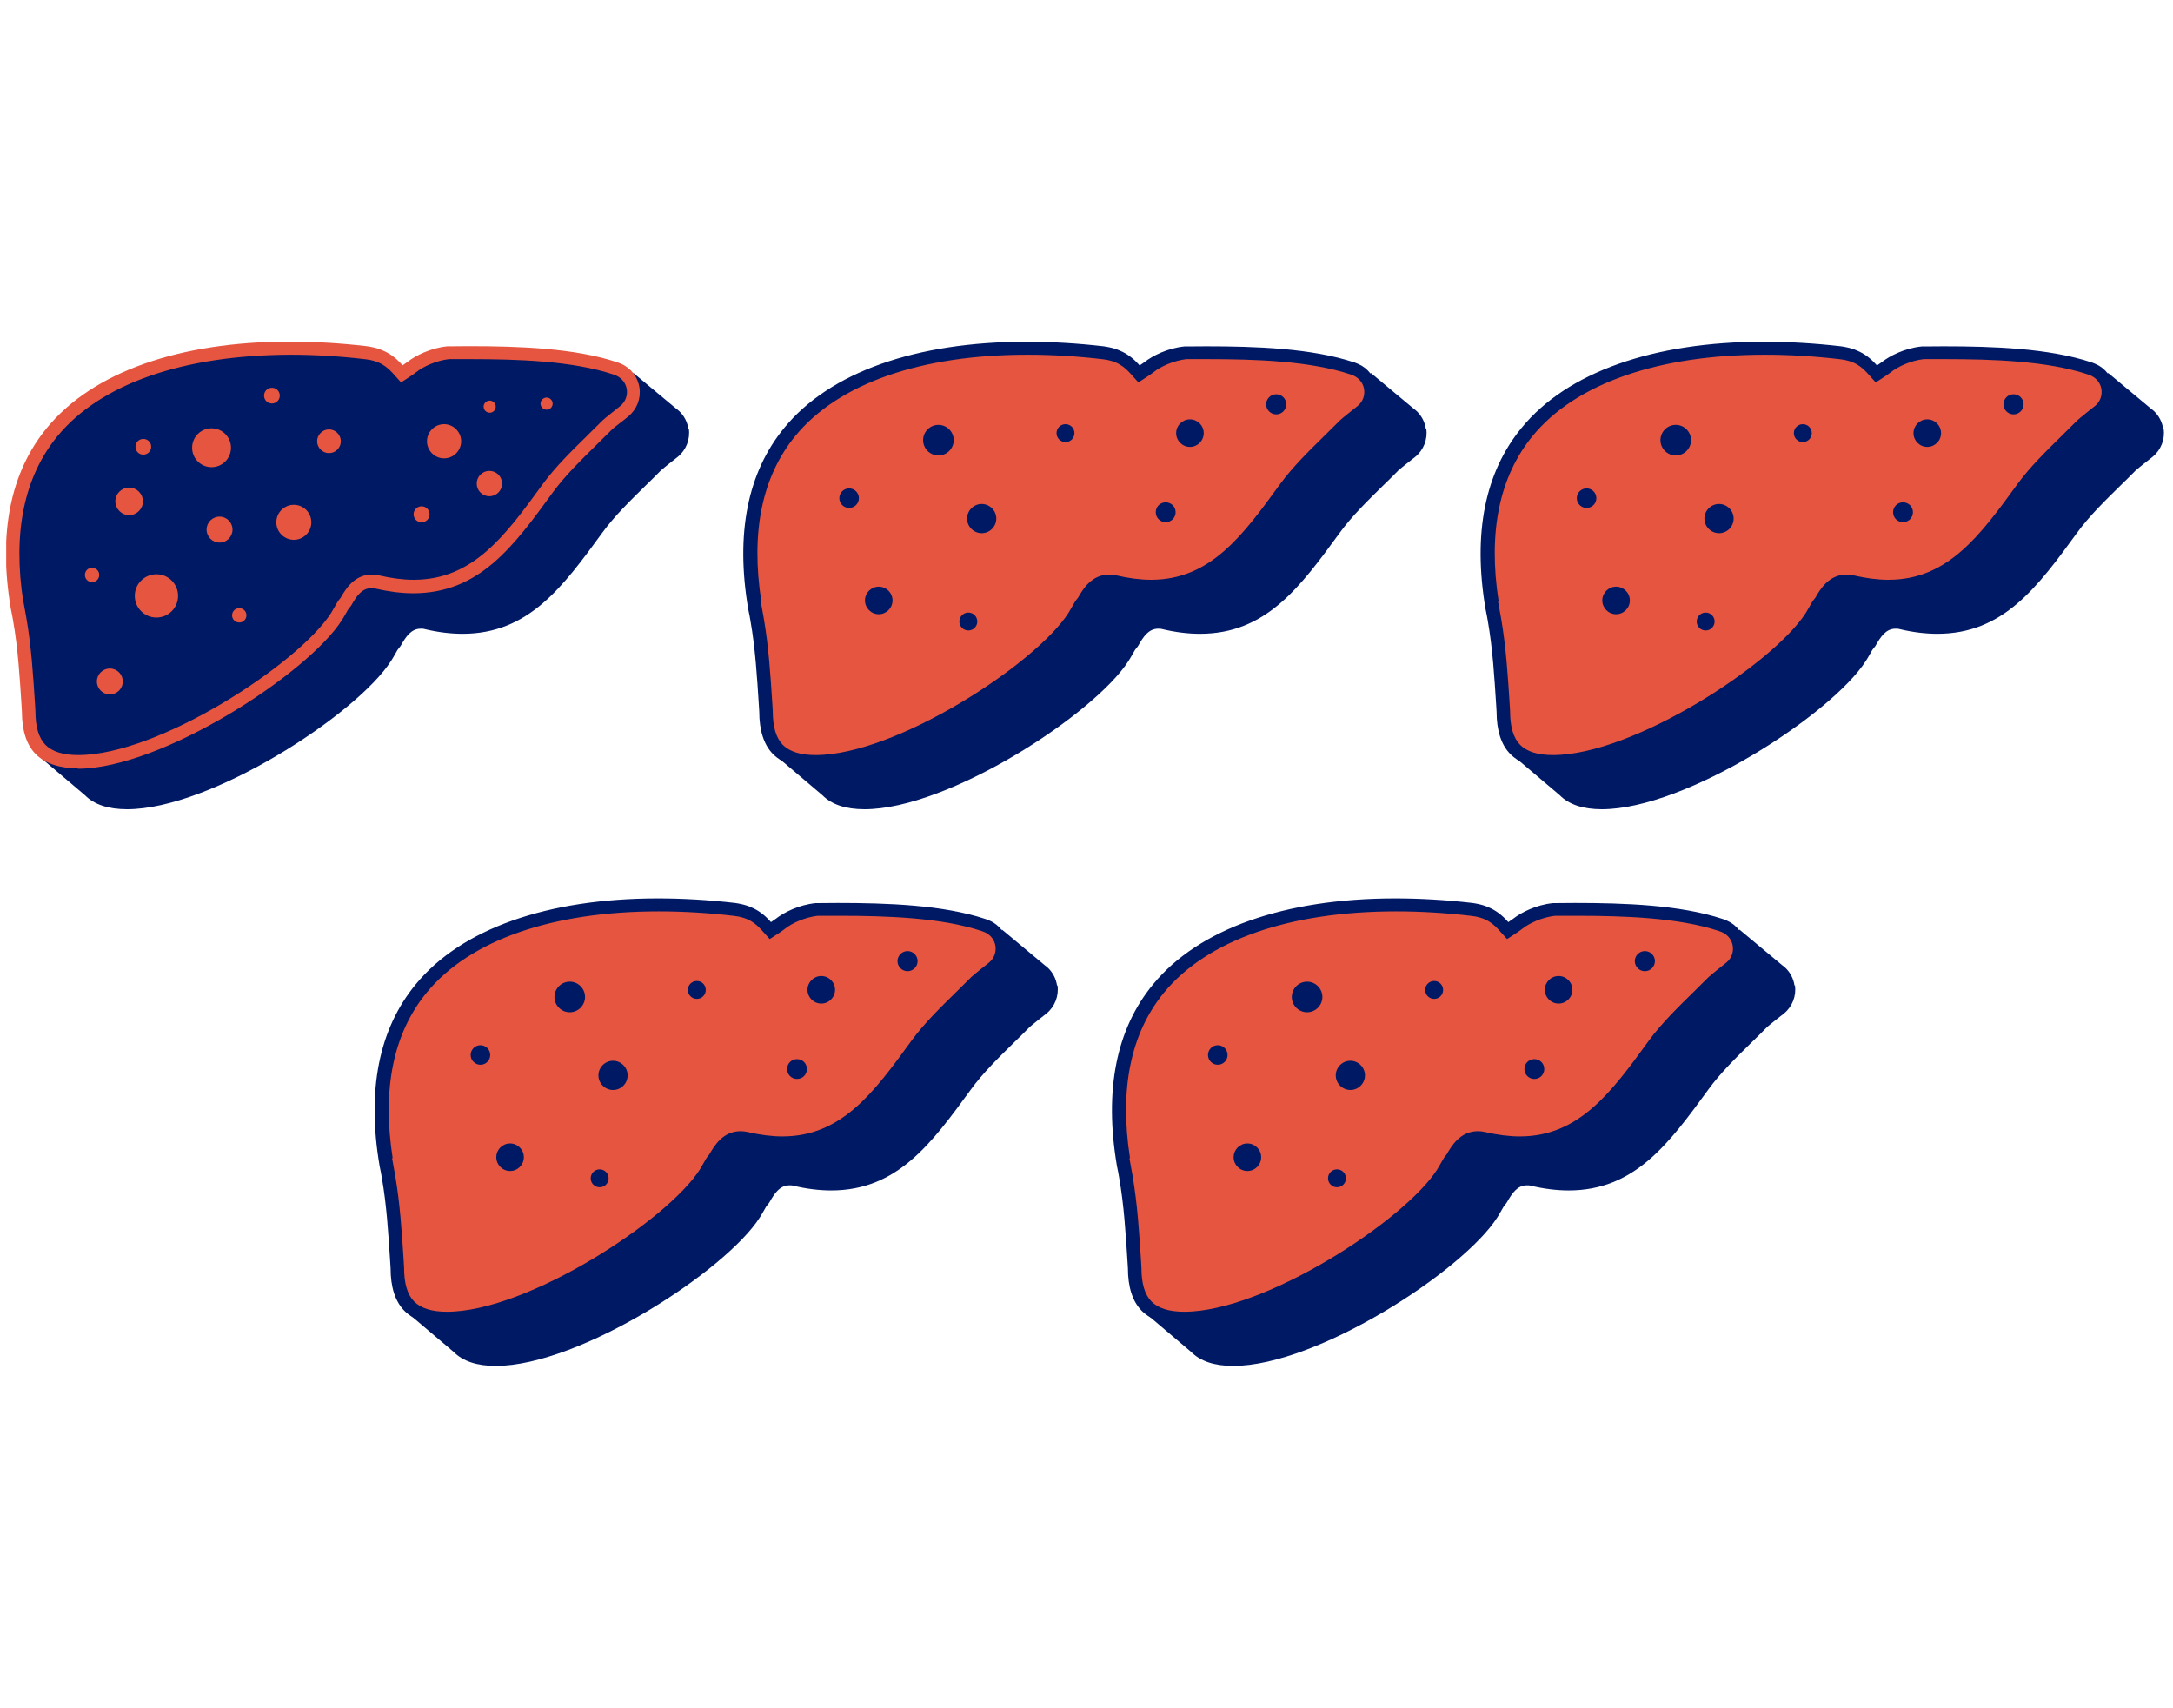 <svg width="229" height="180" viewBox="0 0 229 180" fill="none" xmlns="http://www.w3.org/2000/svg">
<g clip-path="url(#clip0_6599_15065)">
<g clip-path="url(#clip1_6599_15065)">
<path d="M150.266 45.223C150.164 44.482 149.815 43.814 149.292 43.32L149.22 43.262C149.147 43.189 149.06 43.117 148.987 43.073L144.456 39.297L143.904 41.548C140.215 40.924 136.076 40.822 132.314 40.822C131.689 40.822 131.05 40.822 130.353 40.822H130.019C128.247 41.011 126.65 41.824 125.822 42.478C125.706 42.565 125.502 42.71 125.299 42.841L125.168 42.696C124.587 42.056 123.934 41.577 123.237 41.287C122.888 41.142 122.51 41.025 122.089 40.924C121.9 40.88 121.697 40.851 121.508 40.822C118.749 40.502 116.018 40.343 113.389 40.343C101.727 40.343 92.664 43.567 87.856 49.406C83.993 54.126 82.715 60.545 84.051 68.519L84.196 69.245L84.283 69.739C84.734 72.368 84.937 75.04 85.097 77.626L81.509 79.427L86.665 83.798C87.638 84.786 89.134 85.28 91.11 85.28C99.969 85.28 115.365 75.244 118.937 69.637C119.054 69.463 119.228 69.158 119.286 69.056L119.62 68.475L119.896 68.127L119.954 68.04C120.506 67.067 121.058 66.253 122.06 66.253C122.205 66.253 122.351 66.253 122.481 66.297C123.876 66.631 125.226 66.791 126.461 66.791C133.432 66.791 137.02 61.853 141.188 56.145C142.452 54.402 144.137 52.761 145.763 51.163C146.315 50.626 146.852 50.103 147.375 49.565C147.462 49.478 147.927 49.115 148.261 48.839C148.566 48.592 148.9 48.345 149.147 48.142C150.033 47.416 150.469 46.297 150.309 45.15L150.266 45.223Z" fill="#001965"/>
<path fill-rule="evenodd" clip-rule="evenodd" d="M85.925 80.269C84.153 80.269 82.817 79.833 81.974 78.991C81.132 78.134 80.696 76.798 80.71 74.982L80.667 74.242C80.478 71.308 80.289 68.272 79.781 65.295L79.578 64.06C78.27 56.304 79.49 50.059 83.238 45.513C87.9 39.834 96.788 36.712 108.233 36.712C110.833 36.712 113.549 36.871 116.28 37.191C116.454 37.206 116.628 37.234 116.817 37.278C117.18 37.351 117.529 37.467 117.834 37.598C118.444 37.859 119.01 38.28 119.533 38.847L120.056 39.428C120.056 39.428 120.826 38.934 121.131 38.701C121.958 38.062 123.425 37.351 124.965 37.206H125.197C125.197 37.206 125.27 37.206 125.299 37.206C125.924 37.206 126.563 37.206 127.187 37.206C132.619 37.206 138.298 37.438 142.539 38.847C142.641 38.876 142.771 38.934 142.931 39.007C144.703 39.762 145.022 42.129 143.541 43.364C142.96 43.857 141.929 44.627 141.726 44.831C139.634 46.951 137.194 49.115 135.48 51.483C131.443 57.045 127.942 61.838 121.319 61.838C120.128 61.838 118.836 61.678 117.485 61.359C117.282 61.315 117.093 61.286 116.904 61.286C115.408 61.286 114.682 62.579 114.188 63.436L113.883 63.813L113.52 64.438C113.477 64.525 113.302 64.816 113.201 64.99C109.715 70.48 94.639 80.298 85.968 80.298L85.925 80.269Z" fill="#E6553F"/>
<path d="M85.924 80.966C83.964 80.966 82.468 80.458 81.48 79.485C80.493 78.497 80.013 76.972 80.013 74.982L79.97 74.285C79.781 71.38 79.607 68.374 79.084 65.411L78.997 64.917L78.851 64.191C77.501 56.217 78.779 49.783 82.657 45.078C87.45 39.224 96.527 36.014 108.19 36.014C110.819 36.014 113.549 36.174 116.309 36.494C116.497 36.523 116.701 36.552 116.89 36.596C117.311 36.683 117.688 36.799 118.037 36.959C118.734 37.249 119.388 37.728 119.969 38.367L120.099 38.513C120.303 38.367 120.506 38.237 120.622 38.15C121.45 37.496 123.048 36.683 124.82 36.508H125.154C125.851 36.508 126.475 36.494 127.114 36.494C132.314 36.494 138.225 36.697 142.684 38.179C142.8 38.208 142.945 38.28 143.134 38.353C144.18 38.803 144.906 39.762 145.066 40.895C145.226 42.027 144.79 43.146 143.904 43.886C143.657 44.09 143.338 44.351 143.018 44.584C142.684 44.845 142.219 45.208 142.132 45.31C141.609 45.833 141.072 46.37 140.52 46.907C138.893 48.505 137.209 50.161 135.945 51.889C131.791 57.597 128.204 62.535 121.218 62.535C119.969 62.535 118.632 62.361 117.238 62.041C117.093 62.012 116.948 61.998 116.817 61.998C115.815 61.998 115.263 62.811 114.711 63.784L114.653 63.871L114.377 64.22L114.043 64.801C113.985 64.903 113.81 65.208 113.694 65.382C110.121 70.988 94.726 81.024 85.866 81.024H85.881L85.924 80.966ZM80.173 63.407L80.493 65.179C81.015 68.214 81.204 71.25 81.393 74.198L81.437 74.939C81.437 76.594 81.785 77.771 82.497 78.497C83.209 79.209 84.356 79.572 85.954 79.572C94.436 79.572 109.177 69.957 112.605 64.583C112.707 64.423 112.852 64.162 112.91 64.06L113.331 63.334L113.607 62.986C114.115 62.099 115.03 60.545 116.904 60.545C117.151 60.545 117.398 60.575 117.645 60.633C118.937 60.938 120.186 61.097 121.305 61.097C127.565 61.097 130.963 56.435 134.899 51.018C136.235 49.188 137.964 47.503 139.634 45.862C140.171 45.324 140.709 44.801 141.217 44.293C141.362 44.148 141.682 43.901 142.234 43.451C142.539 43.218 142.844 42.971 143.091 42.768C143.599 42.347 143.846 41.708 143.759 41.054C143.672 40.401 143.25 39.863 142.655 39.587C142.51 39.529 142.408 39.486 142.321 39.457C138.051 38.033 132.27 37.844 127.202 37.844C126.577 37.844 125.952 37.844 125.328 37.844H125.023C123.658 38.004 122.307 38.629 121.581 39.21C121.276 39.457 120.55 39.922 120.462 39.98L119.969 40.299L119.054 39.282C118.603 38.789 118.124 38.425 117.601 38.208C117.34 38.091 117.035 38.004 116.715 37.932C116.555 37.903 116.381 37.874 116.236 37.859C113.534 37.539 110.862 37.38 108.277 37.38C97.035 37.38 88.35 40.415 83.819 45.934C80.304 50.219 79.098 56.087 80.231 63.378L80.173 63.407Z" fill="#001965"/>
<path d="M89.483 53.53C90.049 53.53 90.514 53.066 90.514 52.499C90.514 51.933 90.049 51.468 89.483 51.468C88.916 51.468 88.452 51.933 88.452 52.499C88.452 53.066 88.916 53.53 89.483 53.53Z" fill="#001965"/>
<path d="M103.455 56.188C104.312 56.188 104.994 55.491 104.994 54.649C104.994 53.806 104.297 53.109 103.455 53.109C102.612 53.109 101.915 53.806 101.915 54.649C101.915 55.491 102.612 56.188 103.455 56.188Z" fill="#001965"/>
<path d="M98.894 47.997C99.78 47.997 100.507 47.271 100.507 46.385C100.507 45.499 99.78 44.773 98.894 44.773C98.008 44.773 97.282 45.499 97.282 46.385C97.282 47.271 98.008 47.997 98.894 47.997Z" fill="#001965"/>
<path d="M134.493 43.669C135.074 43.669 135.553 43.189 135.553 42.608C135.553 42.027 135.074 41.548 134.493 41.548C133.912 41.548 133.432 42.027 133.432 42.608C133.432 43.189 133.912 43.669 134.493 43.669Z" fill="#001965"/>
<path d="M122.844 55.026C123.425 55.026 123.89 54.562 123.89 53.981C123.89 53.4 123.425 52.935 122.844 52.935C122.263 52.935 121.799 53.4 121.799 53.981C121.799 54.562 122.263 55.026 122.844 55.026Z" fill="#001965"/>
<path d="M102.046 66.442C102.569 66.442 102.99 66.021 102.99 65.498C102.99 64.975 102.569 64.554 102.046 64.554C101.523 64.554 101.102 64.975 101.102 65.498C101.102 66.021 101.523 66.442 102.046 66.442Z" fill="#001965"/>
<path d="M112.285 46.588C112.808 46.588 113.229 46.167 113.229 45.644C113.229 45.121 112.808 44.7 112.285 44.7C111.763 44.7 111.341 45.121 111.341 45.644C111.341 46.167 111.763 46.588 112.285 46.588Z" fill="#001965"/>
<path d="M92.606 64.728C93.404 64.728 94.058 64.075 94.058 63.276C94.058 62.477 93.404 61.824 92.606 61.824C91.807 61.824 91.153 62.477 91.153 63.276C91.153 64.075 91.807 64.728 92.606 64.728Z" fill="#001965"/>
<path d="M125.401 47.096C126.199 47.096 126.853 46.443 126.853 45.644C126.853 44.845 126.199 44.191 125.401 44.191C124.602 44.191 123.948 44.845 123.948 45.644C123.948 46.443 124.602 47.096 125.401 47.096Z" fill="#001965"/>
<path d="M227.968 45.223C227.867 44.482 227.518 43.814 226.995 43.32L226.923 43.262C226.85 43.189 226.763 43.117 226.69 43.073L222.159 39.297L221.607 41.548C217.918 40.924 213.779 40.822 210.017 40.822C209.392 40.822 208.753 40.822 208.056 40.822H207.722C205.95 41.011 204.353 41.824 203.525 42.478C203.408 42.565 203.205 42.71 203.002 42.841L202.871 42.696C202.29 42.056 201.637 41.577 200.939 41.287C200.591 41.142 200.213 41.025 199.792 40.924C199.603 40.88 199.4 40.851 199.211 40.822C196.452 40.502 193.721 40.343 191.092 40.343C179.429 40.343 170.367 43.567 165.559 49.406C161.696 54.126 160.418 60.545 161.754 68.519L161.899 69.245L161.986 69.739C162.436 72.368 162.64 75.04 162.8 77.626L159.212 79.427L164.368 83.798C165.341 84.786 166.837 85.28 168.812 85.28C177.672 85.28 193.067 75.244 196.64 69.637C196.757 69.463 196.931 69.158 196.989 69.056L197.323 68.475L197.599 68.127L197.657 68.04C198.209 67.067 198.761 66.253 199.763 66.253C199.908 66.253 200.053 66.253 200.184 66.297C201.578 66.631 202.929 66.791 204.164 66.791C211.135 66.791 214.723 61.853 218.891 56.145C220.155 54.402 221.839 52.761 223.466 51.163C224.018 50.626 224.555 50.103 225.078 49.565C225.165 49.478 225.63 49.115 225.964 48.839C226.269 48.592 226.603 48.345 226.85 48.142C227.736 47.416 228.172 46.297 228.012 45.15L227.968 45.223Z" fill="#001965"/>
<path fill-rule="evenodd" clip-rule="evenodd" d="M163.627 80.269C161.856 80.269 160.519 79.833 159.677 78.991C158.835 78.134 158.399 76.798 158.413 74.982L158.37 74.242C158.181 71.308 157.992 68.272 157.484 65.295L157.281 64.06C155.973 56.304 157.193 50.059 160.941 45.513C165.603 39.834 174.491 36.712 185.936 36.712C188.536 36.712 191.252 36.871 193.983 37.191C194.157 37.206 194.331 37.234 194.52 37.278C194.883 37.351 195.232 37.467 195.537 37.598C196.147 37.859 196.713 38.28 197.236 38.847L197.759 39.428C197.759 39.428 198.528 38.934 198.834 38.701C199.661 38.062 201.128 37.351 202.668 37.206H202.9C202.9 37.206 202.973 37.206 203.002 37.206C203.626 37.206 204.265 37.206 204.89 37.206C210.322 37.206 216.001 37.438 220.242 38.847C220.343 38.876 220.474 38.934 220.634 39.007C222.406 39.762 222.725 42.129 221.244 43.364C220.663 43.857 219.632 44.627 219.428 44.831C217.337 46.951 214.897 49.115 213.183 51.483C209.146 57.045 205.645 61.838 199.022 61.838C197.831 61.838 196.539 61.678 195.188 61.359C194.985 61.315 194.796 61.286 194.607 61.286C193.111 61.286 192.385 62.579 191.891 63.436L191.586 63.813L191.223 64.438C191.179 64.525 191.005 64.816 190.903 64.99C187.418 70.48 172.342 80.298 163.671 80.298L163.627 80.269Z" fill="#E6553F"/>
<path d="M163.627 80.966C161.667 80.966 160.171 80.458 159.183 79.485C158.195 78.497 157.716 76.972 157.716 74.982L157.673 74.285C157.484 71.38 157.309 68.374 156.787 65.411L156.699 64.917L156.554 64.191C155.203 56.217 156.482 49.783 160.359 45.078C165.152 39.224 174.23 36.014 185.893 36.014C188.521 36.014 191.252 36.174 194.011 36.494C194.2 36.523 194.404 36.552 194.592 36.596C195.014 36.683 195.391 36.799 195.74 36.959C196.437 37.249 197.091 37.728 197.671 38.367L197.802 38.513C198.006 38.367 198.209 38.237 198.325 38.15C199.153 37.496 200.751 36.683 202.522 36.508H202.857C203.554 36.508 204.178 36.494 204.817 36.494C210.017 36.494 215.928 36.697 220.387 38.179C220.503 38.208 220.648 38.28 220.837 38.353C221.883 38.803 222.609 39.762 222.769 40.895C222.929 42.027 222.493 43.146 221.607 43.886C221.36 44.09 221.041 44.351 220.721 44.584C220.387 44.845 219.922 45.208 219.835 45.31C219.312 45.833 218.775 46.37 218.223 46.907C216.596 48.505 214.911 50.161 213.648 51.889C209.494 57.597 205.907 62.535 198.921 62.535C197.671 62.535 196.335 62.361 194.941 62.041C194.796 62.012 194.651 61.998 194.52 61.998C193.518 61.998 192.966 62.811 192.414 63.784L192.356 63.871L192.08 64.22L191.746 64.801C191.688 64.903 191.513 65.208 191.397 65.382C187.824 70.988 172.429 81.024 163.569 81.024H163.584L163.627 80.966ZM157.876 63.407L158.195 65.179C158.718 68.214 158.907 71.25 159.096 74.198L159.139 74.939C159.139 76.594 159.488 77.771 160.2 78.497C160.911 79.209 162.059 79.572 163.656 79.572C172.138 79.572 186.88 69.957 190.308 64.583C190.41 64.423 190.555 64.162 190.613 64.06L191.034 63.334L191.31 62.986C191.818 62.099 192.733 60.545 194.607 60.545C194.854 60.545 195.101 60.575 195.348 60.633C196.64 60.938 197.889 61.097 199.008 61.097C205.268 61.097 208.666 56.435 212.602 51.018C213.938 49.188 215.667 47.503 217.337 45.862C217.874 45.324 218.412 44.801 218.92 44.293C219.065 44.148 219.385 43.901 219.937 43.451C220.242 43.218 220.547 42.971 220.794 42.768C221.302 42.347 221.549 41.708 221.462 41.054C221.375 40.401 220.953 39.863 220.358 39.587C220.213 39.529 220.111 39.486 220.024 39.457C215.754 38.033 209.973 37.844 204.904 37.844C204.28 37.844 203.655 37.844 203.031 37.844H202.726C201.361 38.004 200.01 38.629 199.284 39.21C198.979 39.457 198.252 39.922 198.165 39.98L197.671 40.299L196.756 39.282C196.306 38.789 195.827 38.425 195.304 38.208C195.043 38.091 194.738 38.004 194.418 37.932C194.258 37.903 194.084 37.874 193.939 37.859C191.237 37.539 188.565 37.38 185.98 37.38C174.738 37.38 166.053 40.415 161.521 45.934C158.007 50.219 156.801 56.087 157.934 63.378L157.876 63.407Z" fill="#001965"/>
<path d="M167.2 53.53C167.767 53.53 168.231 53.066 168.231 52.499C168.231 51.933 167.767 51.468 167.2 51.468C166.634 51.468 166.169 51.933 166.169 52.499C166.169 53.066 166.634 53.53 167.2 53.53Z" fill="#001965"/>
<path d="M181.158 56.188C182.015 56.188 182.697 55.491 182.697 54.649C182.697 53.806 182 53.109 181.158 53.109C180.315 53.109 179.618 53.806 179.618 54.649C179.618 55.491 180.315 56.188 181.158 56.188Z" fill="#001965"/>
<path d="M176.597 47.997C177.483 47.997 178.209 47.271 178.209 46.385C178.209 45.499 177.483 44.773 176.597 44.773C175.711 44.773 174.985 45.499 174.985 46.385C174.985 47.271 175.711 47.997 176.597 47.997Z" fill="#001965"/>
<path d="M212.195 43.669C212.776 43.669 213.256 43.189 213.256 42.608C213.256 42.027 212.776 41.548 212.195 41.548C211.615 41.548 211.135 42.027 211.135 42.608C211.135 43.189 211.615 43.669 212.195 43.669Z" fill="#001965"/>
<path d="M200.547 55.026C201.128 55.026 201.593 54.562 201.593 53.981C201.593 53.4 201.128 52.935 200.547 52.935C199.966 52.935 199.501 53.4 199.501 53.981C199.501 54.562 199.966 55.026 200.547 55.026Z" fill="#001965"/>
<path d="M179.749 66.442C180.272 66.442 180.693 66.021 180.693 65.498C180.693 64.975 180.272 64.554 179.749 64.554C179.226 64.554 178.805 64.975 178.805 65.498C178.805 66.021 179.226 66.442 179.749 66.442Z" fill="#001965"/>
<path d="M189.988 46.588C190.511 46.588 190.932 46.167 190.932 45.644C190.932 45.121 190.511 44.7 189.988 44.7C189.465 44.7 189.044 45.121 189.044 45.644C189.044 46.167 189.465 46.588 189.988 46.588Z" fill="#001965"/>
<path d="M170.308 64.728C171.107 64.728 171.761 64.075 171.761 63.276C171.761 62.477 171.107 61.824 170.308 61.824C169.51 61.824 168.856 62.477 168.856 63.276C168.856 64.075 169.51 64.728 170.308 64.728Z" fill="#001965"/>
<path d="M203.104 47.096C203.902 47.096 204.556 46.443 204.556 45.644C204.556 44.845 203.902 44.191 203.104 44.191C202.305 44.191 201.651 44.845 201.651 45.644C201.651 46.443 202.305 47.096 203.104 47.096Z" fill="#001965"/>
<path d="M111.399 103.885C111.298 103.144 110.949 102.476 110.426 101.982L110.354 101.924C110.281 101.852 110.194 101.779 110.121 101.735L105.59 97.959L105.038 100.21C101.349 99.586 97.21 99.484 93.448 99.484C92.823 99.484 92.184 99.484 91.487 99.484H91.153C89.381 99.673 87.784 100.486 86.956 101.14C86.839 101.227 86.636 101.372 86.433 101.503L86.302 101.358C85.721 100.719 85.067 100.239 84.37 99.949C84.022 99.804 83.644 99.688 83.223 99.586C83.034 99.542 82.831 99.513 82.642 99.484C79.882 99.165 77.152 99.005 74.523 99.005C62.86 99.005 53.797 102.229 48.99 108.068C45.127 112.788 43.849 119.208 45.185 127.181L45.33 127.907L45.417 128.401C45.867 131.03 46.071 133.703 46.23 136.288L42.643 138.089L47.799 142.46C48.772 143.448 50.268 143.942 52.243 143.942C61.103 143.942 76.498 133.906 80.071 128.3C80.187 128.125 80.362 127.82 80.42 127.719L80.754 127.138L81.03 126.789L81.088 126.702C81.64 125.729 82.192 124.916 83.194 124.916C83.339 124.916 83.484 124.916 83.615 124.959C85.009 125.293 86.36 125.453 87.595 125.453C94.566 125.453 98.154 120.515 102.322 114.807C103.586 113.064 105.27 111.423 106.897 109.825C107.449 109.288 107.986 108.765 108.509 108.228C108.596 108.14 109.061 107.777 109.395 107.501C109.7 107.254 110.034 107.008 110.281 106.804C111.167 106.078 111.603 104.96 111.443 103.812L111.399 103.885Z" fill="#001965"/>
<path fill-rule="evenodd" clip-rule="evenodd" d="M47.073 138.931C45.301 138.931 43.965 138.495 43.123 137.653C42.28 136.796 41.844 135.46 41.859 133.644L41.815 132.904C41.627 129.97 41.438 126.934 40.929 123.957L40.726 122.722C39.419 114.967 40.639 108.721 44.386 104.175C49.048 98.496 57.937 95.374 69.382 95.374C71.982 95.374 74.698 95.534 77.428 95.853C77.602 95.868 77.777 95.897 77.966 95.94C78.329 96.013 78.677 96.129 78.982 96.26C79.592 96.521 80.159 96.942 80.681 97.509L81.204 98.09C81.204 98.09 81.974 97.596 82.279 97.364C83.107 96.725 84.574 96.013 86.113 95.868H86.346C86.346 95.868 86.418 95.868 86.447 95.868C87.072 95.868 87.711 95.868 88.335 95.868C93.767 95.868 99.446 96.1 103.687 97.509C103.789 97.538 103.92 97.596 104.079 97.669C105.851 98.424 106.171 100.791 104.689 102.026C104.109 102.52 103.077 103.289 102.874 103.493C100.783 105.613 98.343 107.777 96.629 110.145C92.591 115.707 89.091 120.5 82.468 120.5C81.277 120.5 79.984 120.34 78.634 120.021C78.43 119.977 78.241 119.948 78.053 119.948C76.557 119.948 75.83 121.241 75.337 122.098L75.032 122.476L74.668 123.1C74.625 123.187 74.451 123.478 74.349 123.652C70.863 129.142 55.787 138.96 47.117 138.96L47.073 138.931Z" fill="#E6553F"/>
<path d="M47.073 139.628C45.112 139.628 43.616 139.12 42.629 138.147C41.641 137.159 41.162 135.634 41.162 133.644L41.118 132.947C40.929 130.042 40.755 127.036 40.232 124.073L40.145 123.579L40 122.853C38.649 114.879 39.927 108.445 43.805 103.74C48.598 97.886 57.675 94.677 69.338 94.677C71.967 94.677 74.698 94.837 77.457 95.156C77.646 95.185 77.849 95.214 78.038 95.258C78.459 95.345 78.837 95.461 79.185 95.621C79.882 95.911 80.536 96.391 81.117 97.03L81.248 97.175C81.451 97.03 81.654 96.899 81.771 96.812C82.599 96.158 84.196 95.345 85.968 95.171H86.302C86.999 95.171 87.624 95.156 88.263 95.156C93.462 95.156 99.374 95.359 103.832 96.841C103.949 96.87 104.094 96.942 104.283 97.015C105.328 97.465 106.055 98.424 106.214 99.557C106.374 100.69 105.938 101.808 105.052 102.549C104.806 102.752 104.486 103.013 104.167 103.246C103.832 103.507 103.368 103.87 103.281 103.972C102.758 104.495 102.22 105.032 101.668 105.57C100.042 107.167 98.357 108.823 97.093 110.551C92.939 116.259 89.352 121.197 82.366 121.197C81.117 121.197 79.781 121.023 78.386 120.704C78.241 120.675 78.096 120.66 77.965 120.66C76.963 120.66 76.411 121.473 75.859 122.446L75.801 122.534L75.525 122.882L75.191 123.463C75.133 123.565 74.959 123.87 74.843 124.044C71.27 129.65 55.874 139.686 47.015 139.686H47.029L47.073 139.628ZM41.321 122.069L41.641 123.841C42.164 126.876 42.353 129.912 42.541 132.86L42.585 133.601C42.585 135.257 42.934 136.433 43.645 137.159C44.357 137.871 45.504 138.234 47.102 138.234C55.584 138.234 70.326 128.619 73.753 123.245C73.855 123.086 74 122.824 74.058 122.722L74.48 121.996L74.756 121.648C75.264 120.762 76.179 119.208 78.052 119.208C78.299 119.208 78.546 119.237 78.793 119.295C80.086 119.6 81.335 119.76 82.453 119.76C88.713 119.76 92.112 115.097 96.048 109.68C97.384 107.85 99.112 106.165 100.782 104.524C101.32 103.987 101.857 103.464 102.366 102.955C102.511 102.81 102.83 102.563 103.382 102.113C103.687 101.881 103.992 101.634 104.239 101.43C104.747 101.009 104.994 100.37 104.907 99.716C104.82 99.063 104.399 98.525 103.803 98.25C103.658 98.192 103.557 98.148 103.469 98.119C99.199 96.695 93.419 96.507 88.35 96.507C87.725 96.507 87.101 96.507 86.476 96.507H86.171C84.806 96.666 83.455 97.291 82.729 97.872C82.424 98.119 81.698 98.584 81.611 98.642L81.117 98.961L80.202 97.945C79.752 97.451 79.272 97.088 78.75 96.87C78.488 96.754 78.183 96.666 77.864 96.594C77.704 96.565 77.53 96.536 77.384 96.521C74.683 96.202 72.01 96.042 69.425 96.042C58.184 96.042 49.498 99.077 44.967 104.597C41.452 108.881 40.247 114.749 41.38 122.04L41.321 122.069Z" fill="#001965"/>
<path d="M50.631 112.207C51.198 112.207 51.663 111.742 51.663 111.176C51.663 110.609 51.198 110.145 50.631 110.145C50.065 110.145 49.6 110.609 49.6 111.176C49.6 111.742 50.065 112.207 50.631 112.207Z" fill="#001965"/>
<path d="M64.603 114.865C65.46 114.865 66.143 114.168 66.143 113.325C66.143 112.483 65.446 111.786 64.603 111.786C63.761 111.786 63.064 112.483 63.064 113.325C63.064 114.168 63.761 114.865 64.603 114.865Z" fill="#001965"/>
<path d="M60.043 106.673C60.929 106.673 61.655 105.947 61.655 105.061C61.655 104.175 60.929 103.449 60.043 103.449C59.157 103.449 58.431 104.175 58.431 105.061C58.431 105.947 59.157 106.673 60.043 106.673Z" fill="#001965"/>
<path d="M95.641 102.345C96.222 102.345 96.701 101.866 96.701 101.285C96.701 100.704 96.222 100.225 95.641 100.225C95.06 100.225 94.581 100.704 94.581 101.285C94.581 101.866 95.06 102.345 95.641 102.345Z" fill="#001965"/>
<path d="M83.993 113.703C84.574 113.703 85.038 113.238 85.038 112.657C85.038 112.076 84.574 111.612 83.993 111.612C83.412 111.612 82.947 112.076 82.947 112.657C82.947 113.238 83.412 113.703 83.993 113.703Z" fill="#001965"/>
<path d="M63.194 125.119C63.717 125.119 64.139 124.698 64.139 124.175C64.139 123.652 63.717 123.231 63.194 123.231C62.672 123.231 62.251 123.652 62.251 124.175C62.251 124.698 62.672 125.119 63.194 125.119Z" fill="#001965"/>
<path d="M73.434 105.265C73.957 105.265 74.378 104.843 74.378 104.321C74.378 103.798 73.957 103.377 73.434 103.377C72.911 103.377 72.49 103.798 72.49 104.321C72.49 104.843 72.911 105.265 73.434 105.265Z" fill="#001965"/>
<path d="M53.754 123.405C54.553 123.405 55.206 122.751 55.206 121.953C55.206 121.154 54.553 120.5 53.754 120.5C52.955 120.5 52.301 121.154 52.301 121.953C52.301 122.751 52.955 123.405 53.754 123.405Z" fill="#001965"/>
<path d="M86.549 105.758C87.348 105.758 88.001 105.105 88.001 104.306C88.001 103.507 87.348 102.854 86.549 102.854C85.75 102.854 85.097 103.507 85.097 104.306C85.097 105.105 85.75 105.758 86.549 105.758Z" fill="#001965"/>
<path d="M189.117 103.885C189.015 103.144 188.667 102.476 188.144 101.982L188.071 101.924C187.999 101.852 187.912 101.779 187.839 101.735L183.308 97.959L182.756 100.21C179.067 99.586 174.927 99.484 171.166 99.484C170.541 99.484 169.902 99.484 169.205 99.484H168.871C167.099 99.673 165.501 100.486 164.673 101.14C164.557 101.227 164.354 101.372 164.151 101.503L164.02 101.358C163.439 100.719 162.785 100.239 162.088 99.949C161.74 99.804 161.362 99.688 160.941 99.586C160.752 99.542 160.549 99.513 160.36 99.484C157.6 99.165 154.87 99.005 152.241 99.005C140.578 99.005 131.515 102.229 126.708 108.068C122.844 112.788 121.566 119.208 122.903 127.181L123.048 127.907L123.135 128.401C123.585 131.03 123.788 133.703 123.948 136.288L120.361 138.089L125.517 142.46C126.49 143.448 127.986 143.942 129.961 143.942C138.821 143.942 154.216 133.906 157.789 128.3C157.905 128.125 158.08 127.82 158.138 127.719L158.472 127.138L158.748 126.789L158.806 126.702C159.358 125.729 159.91 124.916 160.912 124.916C161.057 124.916 161.202 124.916 161.333 124.959C162.727 125.293 164.078 125.453 165.312 125.453C172.284 125.453 175.871 120.515 180.04 114.807C181.303 113.064 182.988 111.423 184.615 109.825C185.167 109.288 185.704 108.765 186.227 108.228C186.314 108.14 186.779 107.777 187.113 107.501C187.418 107.254 187.752 107.008 187.999 106.804C188.885 106.078 189.32 104.96 189.161 103.812L189.117 103.885Z" fill="#001965"/>
<path fill-rule="evenodd" clip-rule="evenodd" d="M124.776 138.931C123.004 138.931 121.668 138.495 120.826 137.653C119.983 136.796 119.548 135.46 119.562 133.644L119.518 132.904C119.33 129.97 119.141 126.934 118.633 123.957L118.429 122.722C117.122 114.967 118.342 108.721 122.089 104.175C126.751 98.496 135.64 95.374 147.085 95.374C149.685 95.374 152.401 95.534 155.131 95.853C155.305 95.868 155.48 95.897 155.669 95.94C156.032 96.013 156.38 96.129 156.685 96.26C157.295 96.521 157.862 96.942 158.385 97.509L158.907 98.09C158.907 98.09 159.677 97.596 159.982 97.364C160.81 96.725 162.277 96.013 163.817 95.868H164.049C164.049 95.868 164.122 95.868 164.151 95.868C164.775 95.868 165.414 95.868 166.039 95.868C171.471 95.868 177.149 96.1 181.39 97.509C181.492 97.538 181.623 97.596 181.783 97.669C183.555 98.424 183.874 100.791 182.393 102.026C181.812 102.52 180.78 103.289 180.577 103.493C178.486 105.613 176.046 107.777 174.332 110.145C170.294 115.707 166.794 120.5 160.171 120.5C158.98 120.5 157.687 120.34 156.337 120.021C156.133 119.977 155.945 119.948 155.756 119.948C154.26 119.948 153.534 121.241 153.04 122.098L152.735 122.476L152.372 123.1C152.328 123.187 152.154 123.478 152.052 123.652C148.566 129.142 133.491 138.96 124.82 138.96L124.776 138.931Z" fill="#E6553F"/>
<path d="M124.776 139.628C122.815 139.628 121.319 139.12 120.332 138.147C119.344 137.159 118.865 135.634 118.865 133.644L118.821 132.947C118.632 130.042 118.458 127.036 117.935 124.073L117.848 123.579L117.703 122.853C116.352 114.879 117.63 108.445 121.508 103.74C126.301 97.886 135.379 94.677 147.041 94.677C149.67 94.677 152.401 94.837 155.16 95.156C155.349 95.185 155.552 95.214 155.741 95.258C156.162 95.345 156.54 95.461 156.888 95.621C157.586 95.911 158.239 96.391 158.82 97.03L158.951 97.175C159.154 97.03 159.358 96.899 159.474 96.812C160.302 96.158 161.899 95.345 163.671 95.171H164.005C164.702 95.171 165.327 95.156 165.966 95.156C171.166 95.156 177.077 95.359 181.536 96.841C181.652 96.87 181.797 96.942 181.986 97.015C183.032 97.465 183.758 98.424 183.918 99.557C184.077 100.69 183.642 101.808 182.756 102.549C182.509 102.752 182.189 103.013 181.87 103.246C181.536 103.507 181.071 103.87 180.984 103.972C180.461 104.495 179.923 105.032 179.372 105.57C177.745 107.167 176.06 108.823 174.796 110.551C170.643 116.259 167.055 121.197 160.069 121.197C158.82 121.197 157.484 121.023 156.09 120.704C155.944 120.675 155.799 120.66 155.668 120.66C154.666 120.66 154.114 121.473 153.562 122.446L153.504 122.534L153.228 122.882L152.894 123.463C152.836 123.565 152.662 123.87 152.546 124.044C148.973 129.65 133.578 139.686 124.718 139.686H124.732L124.776 139.628ZM119.025 122.069L119.344 123.841C119.867 126.876 120.056 129.912 120.245 132.86L120.288 133.601C120.288 135.257 120.637 136.433 121.348 137.159C122.06 137.871 123.207 138.234 124.805 138.234C133.287 138.234 148.029 128.619 151.457 123.245C151.558 123.086 151.703 122.824 151.762 122.722L152.183 121.996L152.459 121.648C152.967 120.762 153.882 119.208 155.756 119.208C156.003 119.208 156.249 119.237 156.496 119.295C157.789 119.6 159.038 119.76 160.156 119.76C166.416 119.76 169.815 115.097 173.751 109.68C175.087 107.85 176.815 106.165 178.486 104.524C179.023 103.987 179.56 103.464 180.069 102.955C180.214 102.81 180.533 102.563 181.085 102.113C181.39 101.881 181.695 101.634 181.942 101.43C182.451 101.009 182.698 100.37 182.61 99.716C182.523 99.063 182.102 98.525 181.507 98.25C181.361 98.192 181.26 98.148 181.173 98.119C176.902 96.695 171.122 96.507 166.053 96.507C165.429 96.507 164.804 96.507 164.179 96.507H163.874C162.509 96.666 161.159 97.291 160.432 97.872C160.127 98.119 159.401 98.584 159.314 98.642L158.82 98.961L157.905 97.945C157.455 97.451 156.976 97.088 156.453 96.87C156.191 96.754 155.886 96.666 155.567 96.594C155.407 96.565 155.233 96.536 155.088 96.521C152.386 96.202 149.714 96.042 147.128 96.042C135.887 96.042 127.202 99.077 122.67 104.597C119.155 108.881 117.95 114.749 119.083 122.04L119.025 122.069Z" fill="#001965"/>
<path d="M128.334 112.207C128.901 112.207 129.366 111.742 129.366 111.176C129.366 110.609 128.901 110.145 128.334 110.145C127.768 110.145 127.303 110.609 127.303 111.176C127.303 111.742 127.768 112.207 128.334 112.207Z" fill="#001965"/>
<path d="M142.306 114.865C143.163 114.865 143.846 114.168 143.846 113.325C143.846 112.483 143.149 111.786 142.306 111.786C141.464 111.786 140.767 112.483 140.767 113.325C140.767 114.168 141.464 114.865 142.306 114.865Z" fill="#001965"/>
<path d="M137.746 106.673C138.632 106.673 139.358 105.947 139.358 105.061C139.358 104.175 138.632 103.449 137.746 103.449C136.86 103.449 136.134 104.175 136.134 105.061C136.134 105.947 136.86 106.673 137.746 106.673Z" fill="#001965"/>
<path d="M173.344 102.345C173.925 102.345 174.404 101.866 174.404 101.285C174.404 100.704 173.925 100.225 173.344 100.225C172.763 100.225 172.284 100.704 172.284 101.285C172.284 101.866 172.763 102.345 173.344 102.345Z" fill="#001965"/>
<path d="M161.696 113.703C162.277 113.703 162.742 113.238 162.742 112.657C162.742 112.076 162.277 111.612 161.696 111.612C161.115 111.612 160.65 112.076 160.65 112.657C160.65 113.238 161.115 113.703 161.696 113.703Z" fill="#001965"/>
<path d="M140.898 125.119C141.421 125.119 141.842 124.698 141.842 124.175C141.842 123.652 141.421 123.231 140.898 123.231C140.375 123.231 139.954 123.652 139.954 124.175C139.954 124.698 140.375 125.119 140.898 125.119Z" fill="#001965"/>
<path d="M151.137 105.265C151.66 105.265 152.081 104.843 152.081 104.321C152.081 103.798 151.66 103.377 151.137 103.377C150.614 103.377 150.193 103.798 150.193 104.321C150.193 104.843 150.614 105.265 151.137 105.265Z" fill="#001965"/>
<path d="M131.457 123.405C132.256 123.405 132.909 122.751 132.909 121.953C132.909 121.154 132.256 120.5 131.457 120.5C130.658 120.5 130.005 121.154 130.005 121.953C130.005 122.751 130.658 123.405 131.457 123.405Z" fill="#001965"/>
<path d="M164.252 105.758C165.051 105.758 165.705 105.105 165.705 104.306C165.705 103.507 165.051 102.854 164.252 102.854C163.453 102.854 162.8 103.507 162.8 104.306C162.8 105.105 163.453 105.758 164.252 105.758Z" fill="#001965"/>
<path d="M72.548 45.223C72.446 44.482 72.098 43.814 71.575 43.32L71.502 43.262C71.43 43.189 71.342 43.117 71.27 43.073L66.738 39.297L66.186 41.548C62.497 40.924 58.358 40.822 54.596 40.822C53.972 40.822 53.333 40.822 52.636 40.822H52.301C50.529 41.011 48.932 41.824 48.104 42.478C47.988 42.565 47.785 42.71 47.581 42.841L47.45 42.696C46.87 42.056 46.216 41.577 45.519 41.287C45.17 41.142 44.793 41.025 44.371 40.924C44.183 40.88 43.979 40.851 43.79 40.822C41.031 40.502 38.3 40.343 35.672 40.343C24.009 40.343 14.946 43.567 10.139 49.406C6.275 54.126 4.997 60.545 6.333 68.519L6.478 69.245L6.566 69.739C7.016 72.368 7.219 75.04 7.379 77.626L3.792 79.427L8.947 83.798C9.921 84.786 11.417 85.28 13.392 85.28C22.251 85.28 37.647 75.244 41.22 69.637C41.336 69.463 41.51 69.158 41.568 69.056L41.902 68.475L42.178 68.127L42.236 68.04C42.788 67.067 43.34 66.253 44.342 66.253C44.488 66.253 44.633 66.253 44.764 66.297C46.158 66.631 47.509 66.791 48.743 66.791C55.715 66.791 59.302 61.853 63.47 56.145C64.734 54.402 66.419 52.761 68.045 51.163C68.597 50.626 69.135 50.103 69.658 49.565C69.745 49.478 70.21 49.115 70.543 48.839C70.849 48.592 71.183 48.345 71.43 48.142C72.315 47.416 72.751 46.297 72.591 45.15L72.548 45.223Z" fill="#001965"/>
<path fill-rule="evenodd" clip-rule="evenodd" d="M8.221 80.269C6.45 80.269 5.113 79.833 4.271 78.991C3.429 78.134 2.993 76.798 3.007 74.982L2.964 74.242C2.775 71.308 2.586 68.272 2.078 65.295L1.875 64.06C0.567 56.304 1.787 50.059 5.535 45.513C10.182 39.834 19.056 36.697 30.516 36.697C33.115 36.697 35.831 36.857 38.562 37.176C38.736 37.191 38.911 37.22 39.099 37.264C39.462 37.336 39.811 37.452 40.116 37.583C40.726 37.844 41.292 38.266 41.815 38.832L42.338 39.413C42.338 39.413 43.108 38.919 43.413 38.687C44.241 38.048 45.708 37.336 47.247 37.191H47.48C47.48 37.191 47.552 37.191 47.581 37.191C48.206 37.191 48.845 37.191 49.469 37.191C54.901 37.191 60.58 37.423 64.821 38.832C64.923 38.861 65.054 38.919 65.213 38.992C66.985 39.747 67.305 42.115 65.823 43.349C65.243 43.843 64.211 44.613 64.008 44.816C61.916 46.937 59.477 49.101 57.763 51.468C53.725 57.031 50.225 61.824 43.602 61.824C42.411 61.824 41.118 61.664 39.767 61.344C39.564 61.301 39.375 61.272 39.187 61.272C37.691 61.272 36.964 62.564 36.471 63.421L36.166 63.799L35.802 64.423C35.759 64.51 35.585 64.801 35.483 64.975C31.997 70.465 16.921 80.284 8.251 80.284L8.221 80.269Z" fill="#001965"/>
<path d="M8.221 80.966C6.261 80.966 4.765 80.458 3.777 79.485C2.789 78.497 2.31 76.972 2.31 74.982L2.267 74.285C2.078 71.38 1.903 68.374 1.381 65.411L1.293 64.917L1.148 64.191C-0.203 56.217 1.076 49.783 4.953 45.078C9.775 39.224 18.853 36 30.516 36C33.144 36 35.875 36.16 38.635 36.479C38.823 36.508 39.027 36.537 39.215 36.581C39.637 36.668 40.014 36.784 40.363 36.944C41.06 37.234 41.714 37.714 42.294 38.353L42.425 38.498C42.629 38.353 42.832 38.222 42.948 38.135C43.776 37.481 45.374 36.668 47.145 36.494H47.48C48.177 36.494 48.801 36.479 49.44 36.479C54.64 36.479 60.551 36.683 65.01 38.164C65.126 38.193 65.271 38.266 65.46 38.338C66.506 38.789 67.232 39.747 67.392 40.88C67.552 42.013 67.116 43.131 66.23 43.872C65.983 44.075 65.663 44.337 65.344 44.569C65.01 44.831 64.545 45.194 64.458 45.295C63.935 45.818 63.398 46.356 62.846 46.893C61.219 48.491 59.534 50.146 58.271 51.875C54.117 57.583 50.53 62.521 43.544 62.521C42.294 62.521 40.958 62.346 39.564 62.027C39.419 61.998 39.273 61.983 39.143 61.983C38.141 61.983 37.589 62.797 37.037 63.77L36.979 63.857L36.703 64.206L36.369 64.786C36.311 64.888 36.136 65.193 36.02 65.367C32.447 70.974 17.052 81.01 8.192 81.01H8.207L8.221 80.966ZM2.47 63.407L2.789 65.179C3.312 68.214 3.501 71.25 3.69 74.198L3.733 74.939C3.733 76.594 4.082 77.771 4.794 78.497C5.505 79.209 6.653 79.572 8.25 79.572C16.732 79.572 31.474 69.957 34.902 64.583C35.004 64.423 35.149 64.162 35.207 64.06L35.628 63.334L35.904 62.986C36.412 62.099 37.327 60.545 39.201 60.545C39.448 60.545 39.695 60.575 39.942 60.633C41.234 60.938 42.483 61.097 43.602 61.097C49.861 61.097 53.26 56.435 57.196 51.018C58.532 49.188 60.261 47.503 61.931 45.862C62.468 45.324 63.006 44.801 63.514 44.293C63.659 44.148 63.979 43.901 64.531 43.451C64.836 43.218 65.141 42.971 65.388 42.768C65.896 42.347 66.143 41.708 66.056 41.054C65.969 40.401 65.547 39.863 64.952 39.587C64.807 39.529 64.705 39.486 64.618 39.457C60.348 38.033 54.567 37.844 49.498 37.844C48.874 37.844 48.249 37.844 47.625 37.844H47.32C45.955 38.004 44.604 38.629 43.878 39.21C43.573 39.457 42.846 39.922 42.759 39.98L42.266 40.299L41.35 39.282C40.9 38.789 40.421 38.425 39.898 38.208C39.637 38.091 39.332 38.004 39.012 37.932C38.852 37.903 38.678 37.874 38.533 37.859C35.831 37.539 33.159 37.38 30.574 37.38C19.26 37.423 10.574 40.459 6.043 45.978C2.542 50.263 1.322 56.13 2.455 63.421L2.47 63.407Z" fill="#E6553F"/>
<path d="M13.61 54.286C14.408 54.286 15.062 53.632 15.062 52.833C15.062 52.034 14.408 51.381 13.61 51.381C12.811 51.381 12.157 52.034 12.157 52.833C12.157 53.632 12.811 54.286 13.61 54.286Z" fill="#E6553F"/>
<path d="M15.106 47.91C15.556 47.91 15.934 47.547 15.934 47.082C15.934 46.617 15.57 46.254 15.106 46.254C14.641 46.254 14.278 46.617 14.278 47.082C14.278 47.547 14.641 47.91 15.106 47.91Z" fill="#E6553F"/>
<path d="M28.657 42.521C29.107 42.521 29.484 42.158 29.484 41.693C29.484 41.229 29.121 40.865 28.657 40.865C28.192 40.865 27.829 41.229 27.829 41.693C27.829 42.158 28.192 42.521 28.657 42.521Z" fill="#E6553F"/>
<path d="M22.295 49.231C23.428 49.231 24.343 48.316 24.343 47.183C24.343 46.051 23.428 45.136 22.295 45.136C21.162 45.136 20.247 46.051 20.247 47.183C20.247 48.316 21.162 49.231 22.295 49.231Z" fill="#E6553F"/>
<path d="M57.603 43.175C57.966 43.175 58.242 42.884 58.242 42.536C58.242 42.187 57.951 41.897 57.603 41.897C57.254 41.897 56.964 42.187 56.964 42.536C56.964 42.884 57.254 43.175 57.603 43.175Z" fill="#E6553F"/>
<path d="M51.604 43.494C51.968 43.494 52.243 43.204 52.243 42.855C52.243 42.507 51.953 42.216 51.604 42.216C51.256 42.216 50.965 42.507 50.965 42.855C50.965 43.204 51.256 43.494 51.604 43.494Z" fill="#E6553F"/>
<path d="M44.429 55.041C44.894 55.041 45.272 54.663 45.272 54.199C45.272 53.734 44.894 53.356 44.429 53.356C43.965 53.356 43.587 53.734 43.587 54.199C43.587 54.663 43.965 55.041 44.429 55.041Z" fill="#E6553F"/>
<path d="M25.214 65.6C25.635 65.6 25.97 65.266 25.97 64.844C25.97 64.423 25.635 64.089 25.214 64.089C24.793 64.089 24.459 64.423 24.459 64.844C24.459 65.266 24.793 65.6 25.214 65.6Z" fill="#E6553F"/>
<path d="M9.703 61.344C10.124 61.344 10.458 61.01 10.458 60.589C10.458 60.168 10.124 59.834 9.703 59.834C9.282 59.834 8.948 60.168 8.948 60.589C8.948 61.01 9.282 61.344 9.703 61.344Z" fill="#E6553F"/>
<path d="M23.137 57.176C23.893 57.176 24.503 56.566 24.503 55.811C24.503 55.055 23.893 54.445 23.137 54.445C22.382 54.445 21.772 55.055 21.772 55.811C21.772 56.566 22.382 57.176 23.137 57.176Z" fill="#E6553F"/>
<path d="M11.576 73.181C12.332 73.181 12.942 72.571 12.942 71.816C12.942 71.061 12.332 70.451 11.576 70.451C10.821 70.451 10.211 71.061 10.211 71.816C10.211 72.571 10.821 73.181 11.576 73.181Z" fill="#E6553F"/>
<path d="M34.669 47.75C35.367 47.75 35.919 47.183 35.919 46.501C35.919 45.818 35.352 45.252 34.669 45.252C33.987 45.252 33.42 45.818 33.42 46.501C33.42 47.183 33.987 47.75 34.669 47.75Z" fill="#E6553F"/>
<path d="M16.485 65.077C17.749 65.077 18.766 64.06 18.766 62.797C18.766 61.533 17.749 60.516 16.485 60.516C15.222 60.516 14.205 61.533 14.205 62.797C14.205 64.06 15.222 65.077 16.485 65.077Z" fill="#E6553F"/>
<path d="M46.797 48.302C47.799 48.302 48.598 47.488 48.598 46.501C48.598 45.513 47.784 44.7 46.797 44.7C45.809 44.7 44.996 45.513 44.996 46.501C44.996 47.488 45.809 48.302 46.797 48.302Z" fill="#E6553F"/>
<path d="M51.575 52.296C52.316 52.296 52.911 51.7 52.911 50.96C52.911 50.219 52.316 49.623 51.575 49.623C50.834 49.623 50.239 50.219 50.239 50.96C50.239 51.7 50.834 52.296 51.575 52.296Z" fill="#E6553F"/>
<path d="M30.966 56.885C31.983 56.885 32.81 56.057 32.81 55.041C32.81 54.024 31.983 53.196 30.966 53.196C29.949 53.196 29.121 54.024 29.121 55.041C29.121 56.057 29.949 56.885 30.966 56.885Z" fill="#E6553F"/>
</g>
</g>
<defs>
<clipPath id="clip0_6599_15065">
<rect width="227.358" height="180" fill="white" transform="translate(0.654)"/>
</clipPath>
<clipPath id="clip1_6599_15065">
<rect width="227.358" height="108" fill="white" transform="translate(0.654 36)"/>
</clipPath>
</defs>
</svg>
